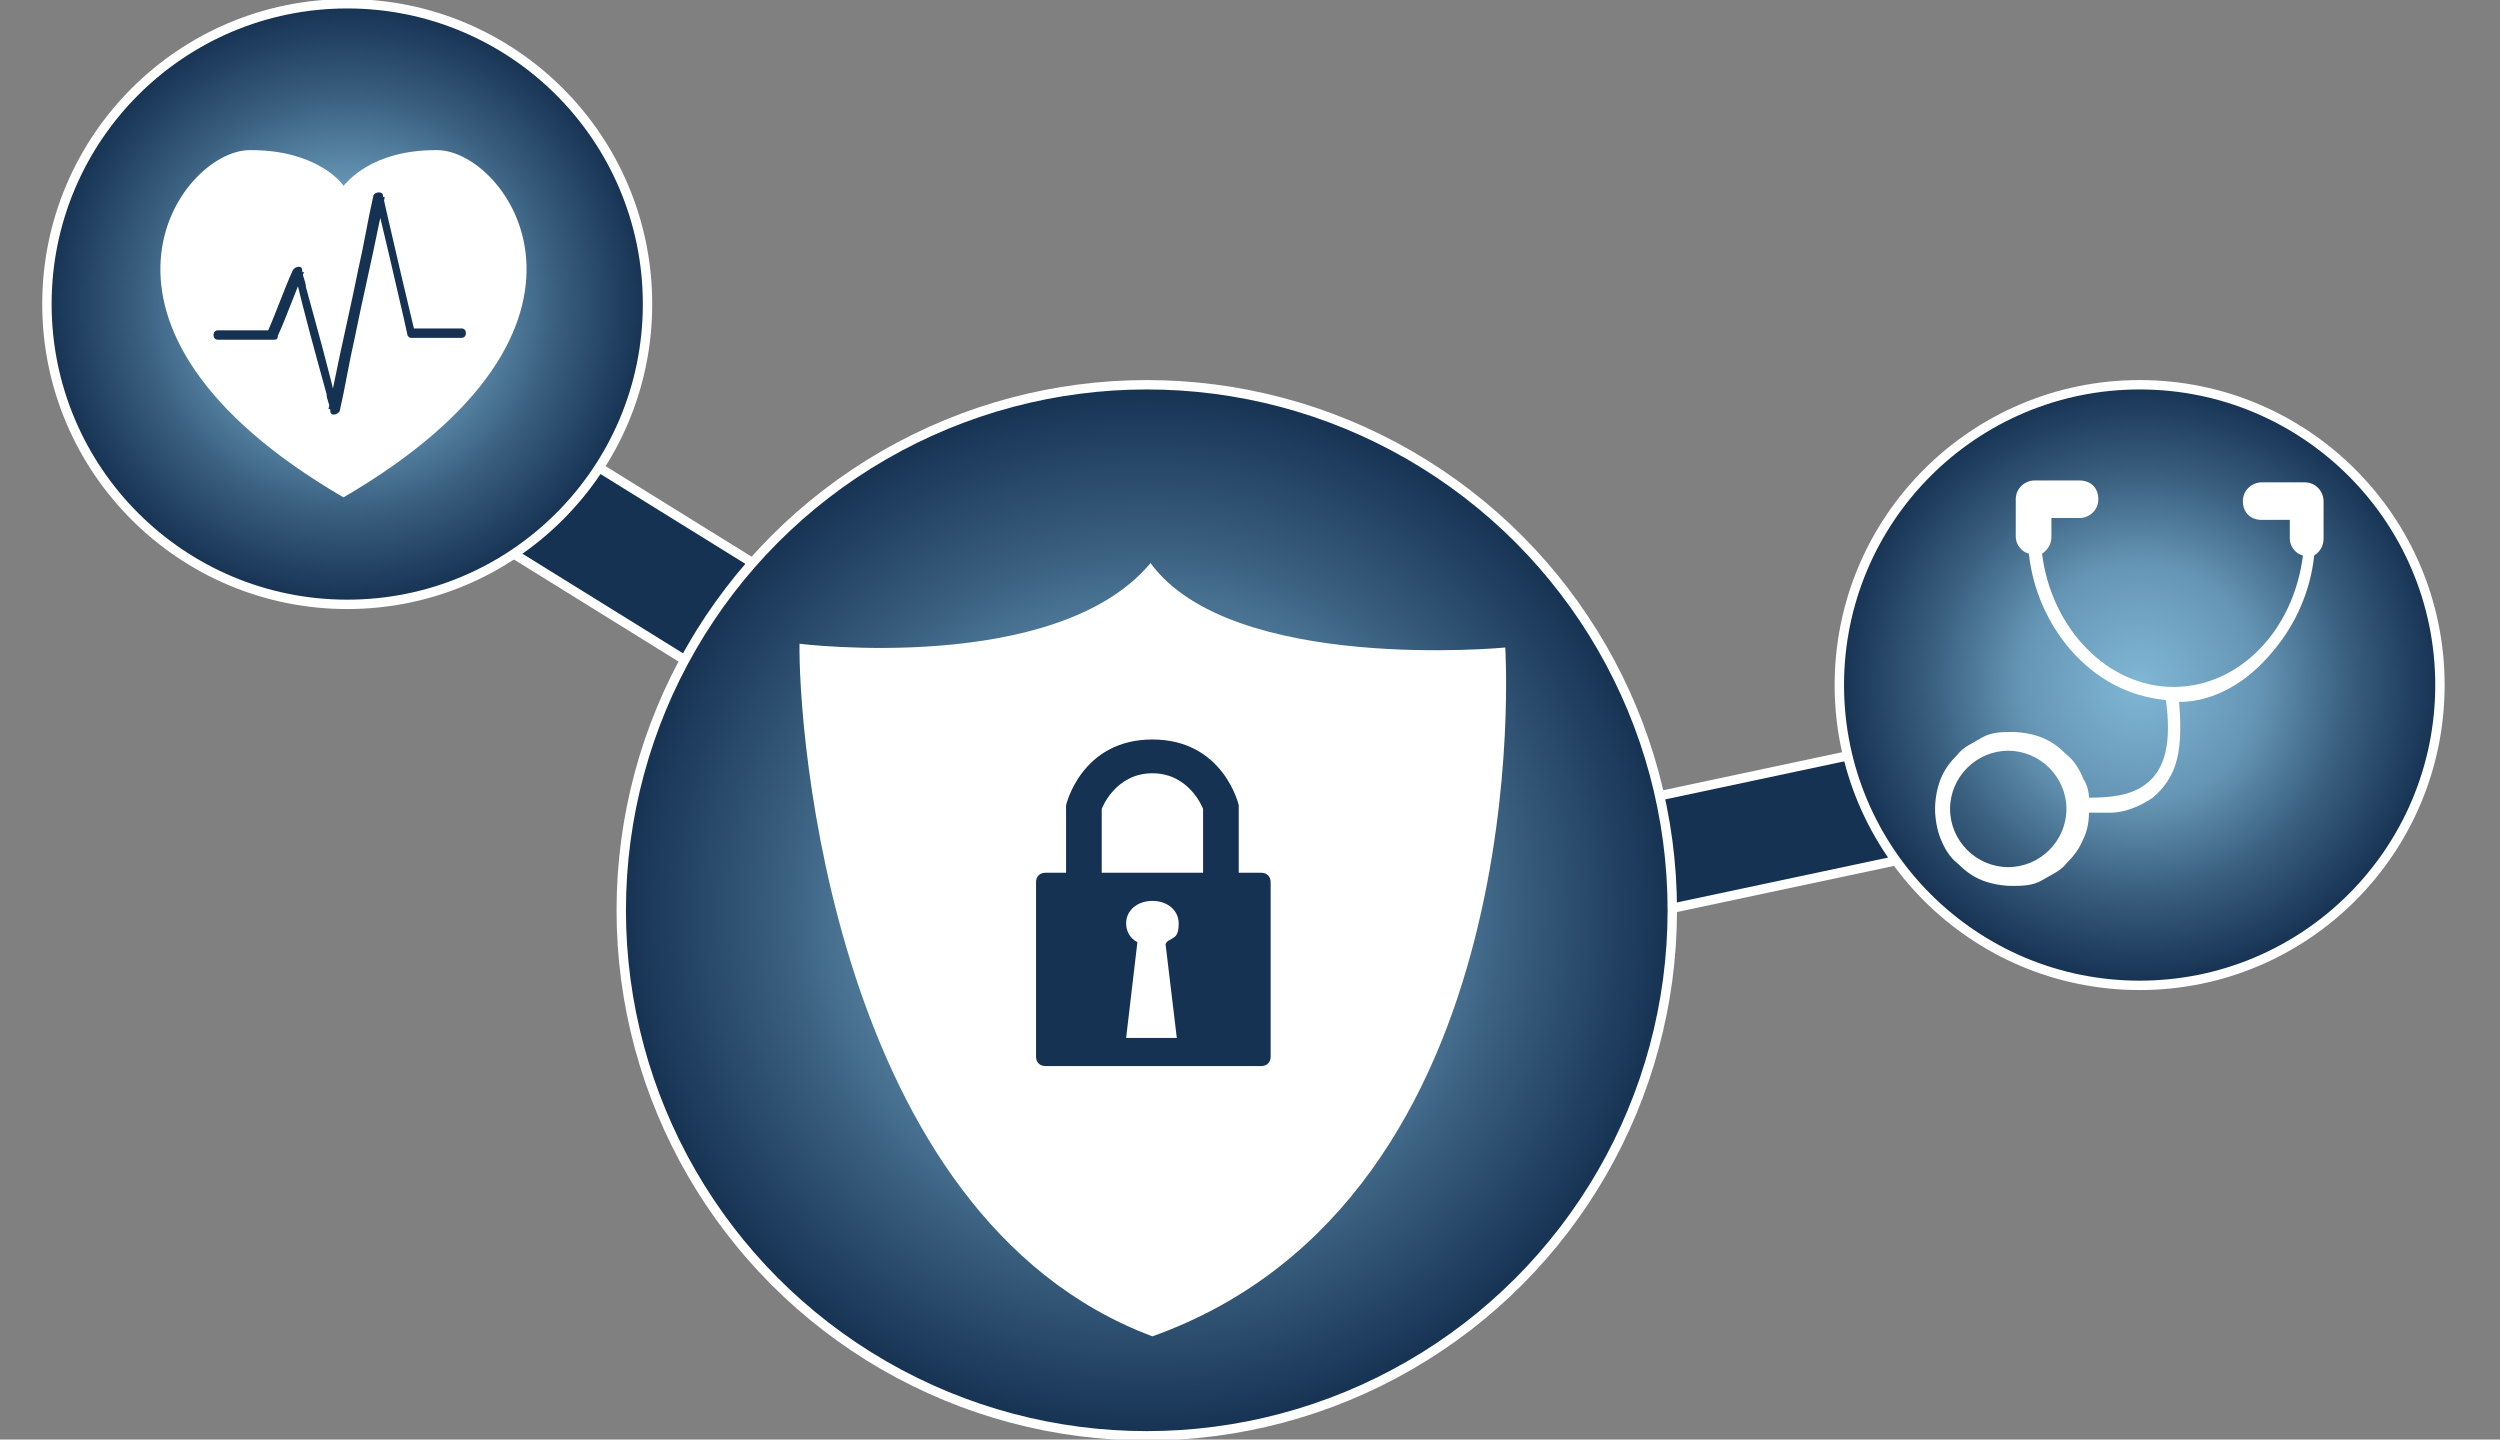 <?xml version="1.0" encoding="UTF-8"?>
<svg xmlns="http://www.w3.org/2000/svg" xmlns:xlink="http://www.w3.org/1999/xlink" id="Ebene_1" version="1.1" viewBox="0 0 133.2 76.7">
  <rect x="0" y="0" width="133.2" height="76.7" fill="#808080" stroke="none"/>
  <defs>
    <style>
      .st0 {
        fill: url(#Unbenannter_Verlauf);
      }

      .st0, .st1, .st2, .st3, .st4 {
        stroke: #fff;
      }

      .st0, .st3, .st4 {
        stroke-miterlimit: 10;
        stroke-width: .5px;
      }

      .st5 {
        fill: #fff;
      }

      .st1 {
        stroke-miterlimit: 10;
        stroke-width: .5px;
      }

      .st1, .st2, .st6 {
        fill: #163253;
      }

      .st2 {
        stroke-miterlimit: 10;
        stroke-width: .5px;
      }

      .st3 {
        fill: url(#Unbenannter_Verlauf_3);
      }

      .st4 {
        fill: url(#Unbenannter_Verlauf_2);
      }
    </style>
    <radialGradient id="Unbenannter_Verlauf" data-name="Unbenannter Verlauf" cx="18.5" cy="-144.7" fx="18.5" fy="-144.7" r="16" gradientTransform="translate(0 -128.5) scale(1 -1)" gradientUnits="userSpaceOnUse">
      <stop offset="0" stop-color="#8bc4e2"></stop>
      <stop offset="0" stop-color="#80b7d5"></stop>
      <stop offset=".4" stop-color="#6595b4"></stop>
      <stop offset=".7" stop-color="#395e7e"></stop>
      <stop offset="1" stop-color="#163253"></stop>
    </radialGradient>
    <radialGradient id="Unbenannter_Verlauf_2" data-name="Unbenannter Verlauf 2" cx="114" cy="-165" fx="114" fy="-165" r="16" gradientTransform="translate(0 -128.6) scale(1 -1)" gradientUnits="userSpaceOnUse">
      <stop offset="0" stop-color="#8bc4e2"></stop>
      <stop offset="0" stop-color="#80b7d5"></stop>
      <stop offset=".4" stop-color="#6595b4"></stop>
      <stop offset=".7" stop-color="#395e7e"></stop>
      <stop offset="1" stop-color="#163253"></stop>
    </radialGradient>
    <radialGradient id="Unbenannter_Verlauf_3" data-name="Unbenannter Verlauf 3" cx="61.1" cy="-177" fx="61.1" fy="-177" r="28" gradientTransform="translate(0 -128.5) scale(1 -1)" gradientUnits="userSpaceOnUse">
      <stop offset="0" stop-color="#8bc4e2"></stop>
      <stop offset="0" stop-color="#80b7d5"></stop>
      <stop offset=".4" stop-color="#6595b4"></stop>
      <stop offset=".7" stop-color="#395e7e"></stop>
      <stop offset="1" stop-color="#163253"></stop>
    </radialGradient>
  </defs>
  <rect class="st2" x="31.3" y="20.9" width="6.3" height="18.6" transform="translate(-9.3 43.6) rotate(-58.2)"></rect>
  <rect class="st1" x="83.9" y="41.4" width="18.6" height="6" transform="translate(-7.2 20.4) rotate(-12)"></rect>
  <circle class="st0" cx="18.5" cy="16.2" r="16"></circle>
  <circle class="st4" cx="114" cy="36.5" r="16"></circle>
  <path class="st5" d="M122.9,25.7h-2.4c-.5,0-1,.4-1,1s.4,1,1,1h1.5v1c0,.4.3.8.7.9-.5,4-3.4,7-6.9,7s-6.5-3.1-7-7.1c.3-.2.5-.5.5-.9v-1h1.5c.5,0,1-.4,1-1s-.4-1-1-1h-2.4c-.5,0-1,.4-1,1v2c0,.4.3.8.7.9.2,1.9,1,3.7,2.2,5.1,1.4,1.6,3.1,2.5,5.1,2.7.3,2.2,0,3.7-1.1,4.5-.8.6-1.9.7-3,.7,0-.3-.1-.7-.3-1-.2-.5-.5-1-.9-1.3-.4-.4-.8-.7-1.3-.9s-1.1-.3-1.6-.3-1.1,0-1.6.3-1,.5-1.3.9c-.4.4-.7.8-.9,1.3-.2.5-.3,1.1-.3,1.6s.1,1.1.3,1.6c.2.5.5,1,.9,1.3.4.4.8.7,1.3.9s1.1.3,1.6.3,1.1,0,1.6-.3,1-.5,1.3-.9c.4-.4.7-.8.9-1.3.2-.4.3-.9.3-1.4h1.1c.9,0,1.7-.4,2.3-.8.6-.5,1.1-1.2,1.3-2.1.2-.8.2-1.9.1-3,1.9,0,3.7-1.1,5-2.7,1.2-1.4,2-3.2,2.2-5.1.3-.2.5-.5.5-.9v-2c0-.5-.4-1-1-1h0ZM107,46.2c-1.7,0-3.1-1.4-3.1-3.1s1.4-3.1,3.1-3.1,3.1,1.4,3.1,3.1-1.4,3.1-3.1,3.1Z"></path>
  <path class="st5" d="M23.3,8h-.1c-3.4,0-4.7,1.7-4.9,1.9-.1-.2-1.5-1.9-4.9-1.9h-.1c-3.7,0-10.6,9.4,5,18.5h0c15.6-9.1,8.7-18.5,5-18.5h0Z"></path>
  <path class="st6" d="M11.8,18.1h2.8c.1,0,.2,0,.2-.2.5-1.1.9-2.3,1.4-3.4h-.5c.5,2.2,1.1,4.3,1.7,6.5,0,.3.2.6.2.9s.4.2.5,0c.3-1.3.5-2.6.8-3.9.4-2,.9-4.1,1.3-6.1.1-.5.2-.9.3-1.4h-.5c.5,2.1,1,4.2,1.5,6.4l.2.9c0,.1.1.2.2.2h2.7c.3,0,.3-.5,0-.5h-2.7l.2.2c-.5-2.1-1-4.2-1.5-6.4l-.2-.9c0-.2-.4-.2-.5,0-.3,1.3-.5,2.6-.8,3.9-.4,2-.9,4.1-1.3,6.1-.1.5-.2,1-.3,1.4h.5c-.5-2.2-1.1-4.3-1.7-6.5,0-.3-.2-.6-.2-.9s-.4-.2-.5,0c-.5,1.1-.9,2.3-1.4,3.4l.2-.2h-2.8c-.3,0-.3.5,0,.5h.2,0Z"></path>
  <circle class="st3" cx="61.1" cy="48.5" r="28"></circle>
  <path class="st5" d="M42.6,34.3s13.7,1.7,18.7-4.3c4.3,5.9,18.9,4.5,18.9,4.5,0,0,1.9,29.3-18.8,36.7-17.1-6.4-18.9-32.6-18.8-37h0Z"></path>
  <path class="st6" d="M67.1,46.5h-1.1v-3.6s-.8-3.5-4.6-3.5h0c-3.8,0-4.6,3.5-4.6,3.5v3.6h-1.1c-.3,0-.5.2-.5.5v9.3c0,.3.2.5.5.5h11.5c.3,0,.5-.2.5-.5v-9.3c0-.3-.2-.5-.5-.5h0ZM62.8,55.3h-2.8l.6-5.1h0c-.4-.2-.6-.6-.6-1,0-.7.6-1.2,1.4-1.2s1.4.5,1.4,1.2-.2.7-.5.9c0,0-.1,0-.2.2l.6,5s.1,0,.1,0ZM64.1,46.5h-5.4v-3.4s.7-1.9,2.7-1.9,2.7,1.9,2.7,1.9v3.4h0Z"></path>
</svg>
